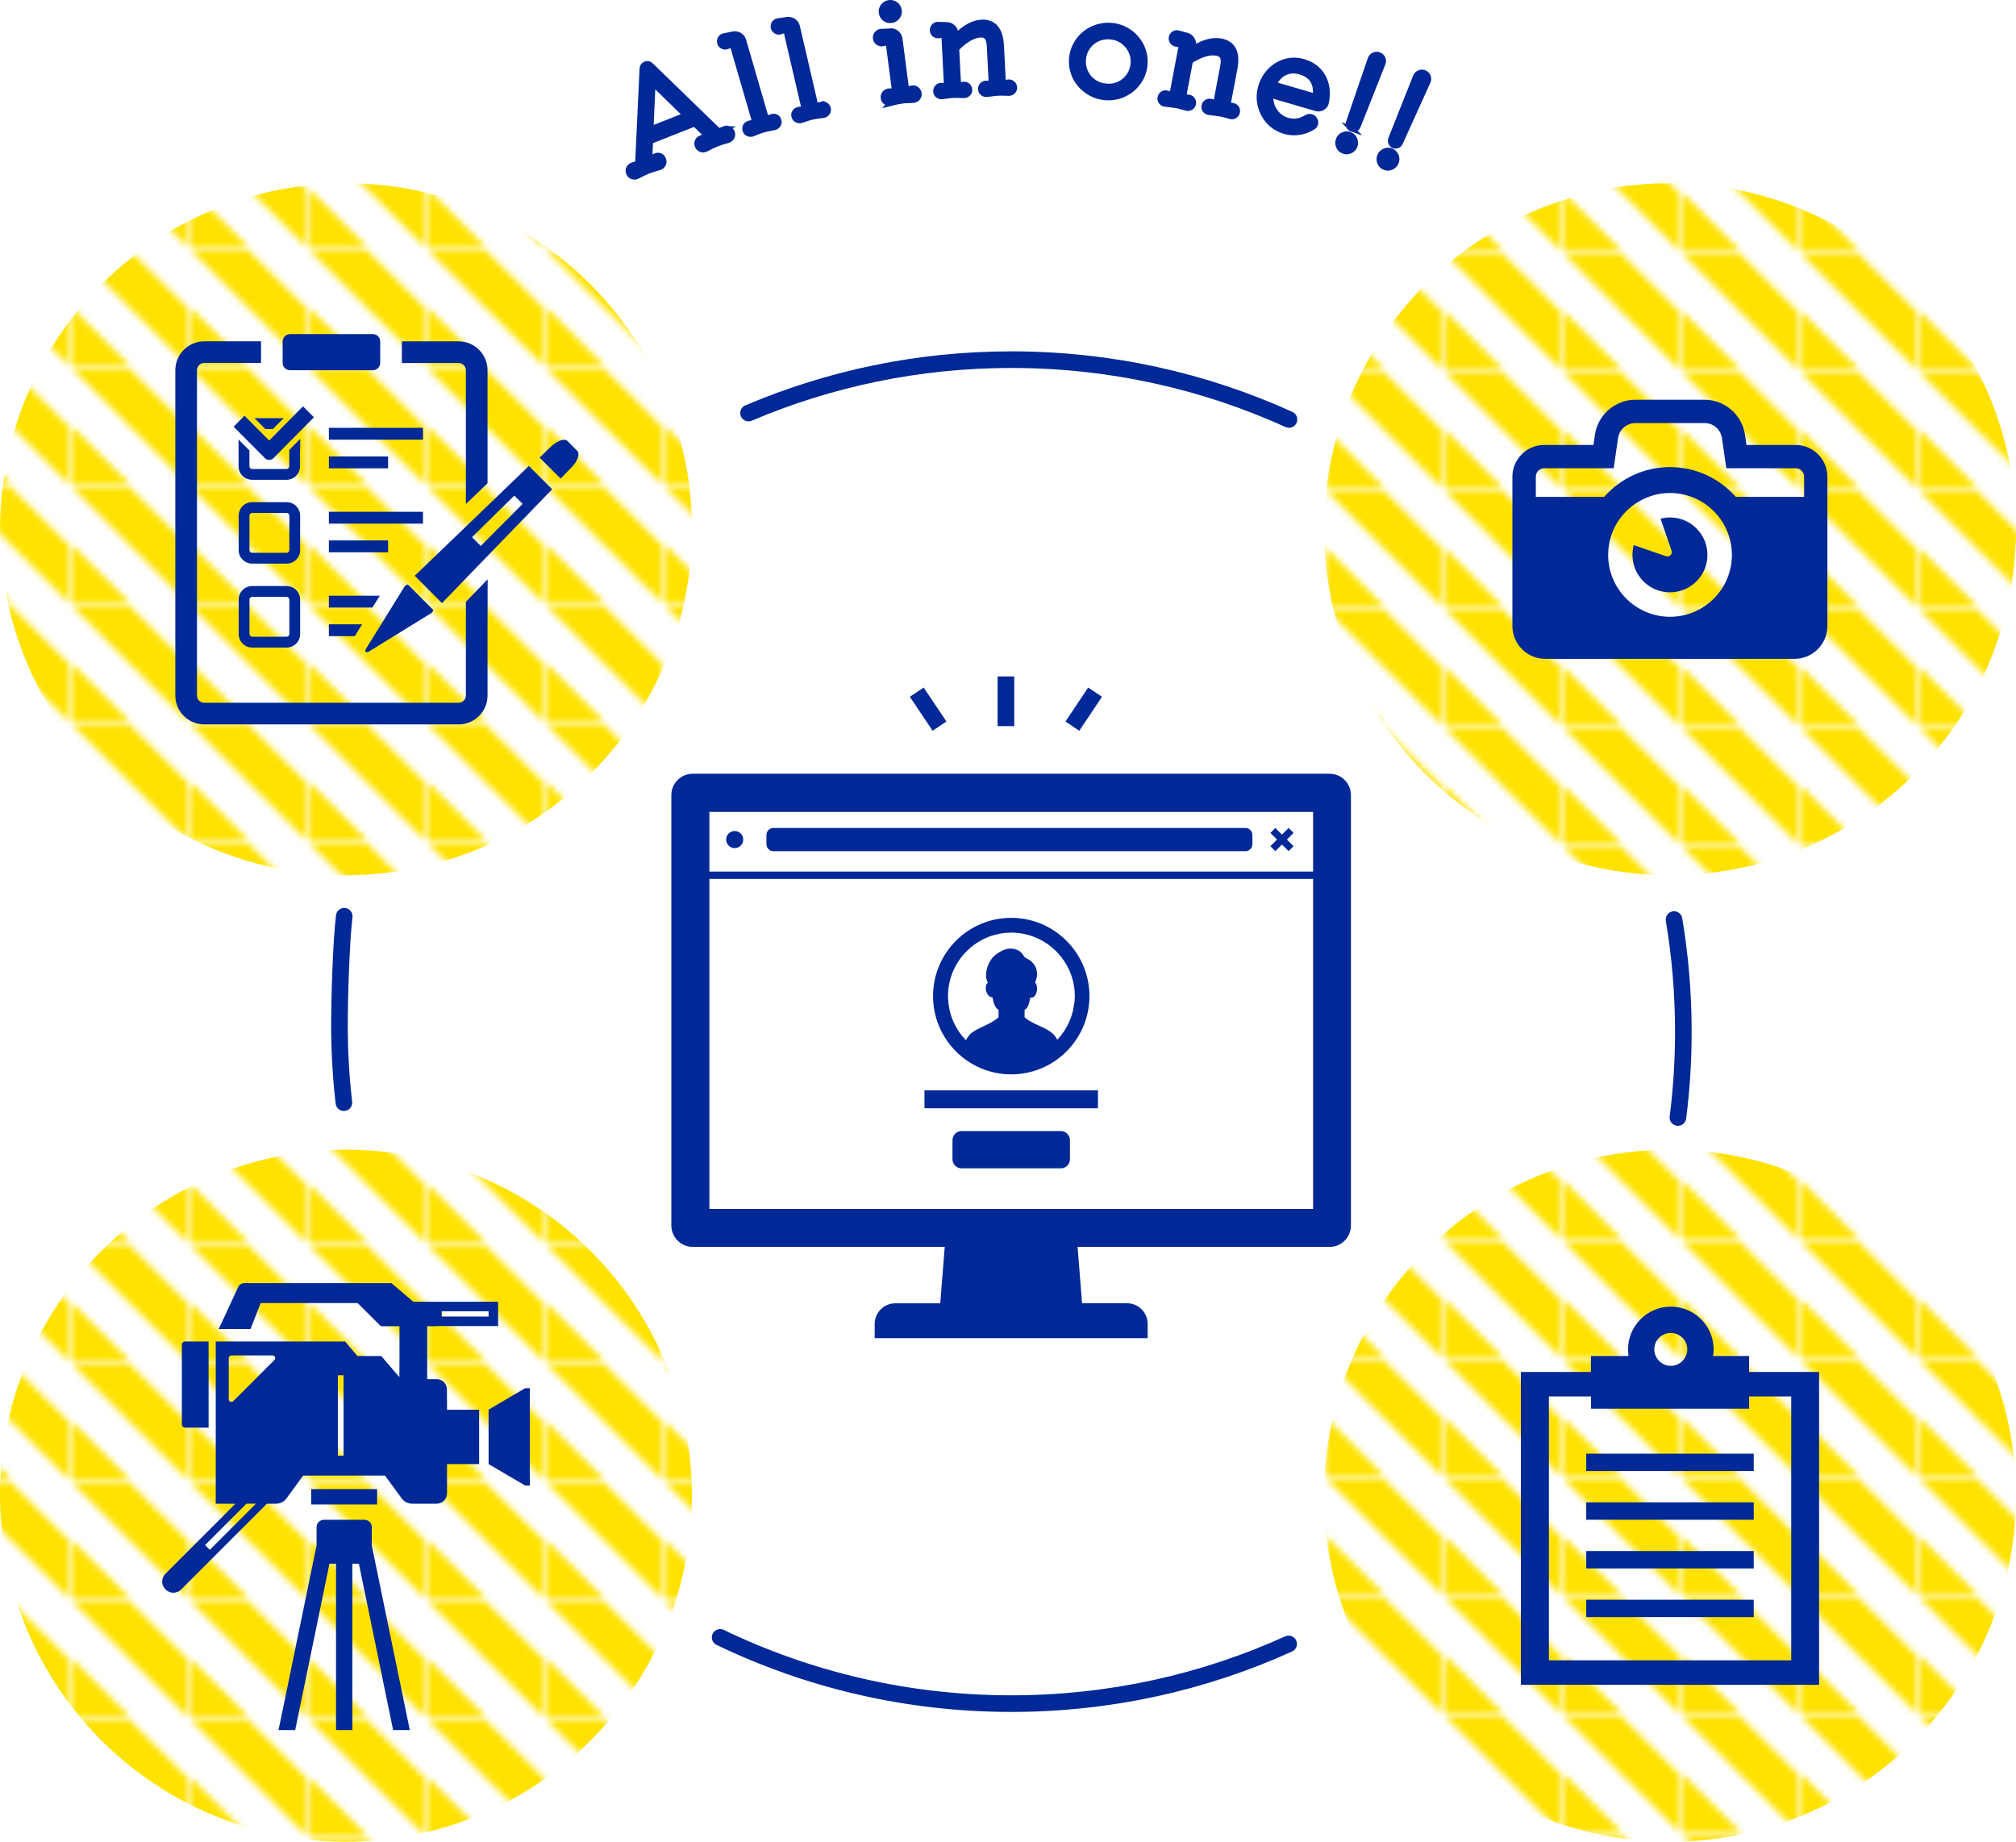 <?xml version="1.0" encoding="UTF-8"?>
<svg id="_レイヤー_2" data-name="レイヤー 2" xmlns="http://www.w3.org/2000/svg" width="364.05" height="332.55" xmlns:xlink="http://www.w3.org/1999/xlink" viewBox="0 0 364.05 332.55">
  <defs>
    <style>
      .cls-1, .cls-2, .cls-3 {
        fill: none;
      }

      .cls-4 {
        fill: url(#_新規パターンスウォッチ_16);
      }

      .cls-2, .cls-5 {
        stroke-miterlimit: 10;
      }

      .cls-2, .cls-5, .cls-3 {
        stroke: #002896;
      }

      .cls-2, .cls-3 {
        stroke-width: 3px;
      }

      .cls-6, .cls-5 {
        fill: #002896;
      }

      .cls-7 {
        fill: #ffe200;
        fill-rule: evenodd;
      }

      .cls-8 {
        fill: url(#_新規パターンスウォッチ_16-3);
      }

      .cls-9 {
        fill: url(#_新規パターンスウォッチ_16-4);
      }

      .cls-10 {
        fill: url(#_新規パターンスウォッチ_16-2);
      }

      .cls-3 {
        stroke-linecap: round;
        stroke-linejoin: round;
      }
    </style>
    <pattern id="_新規パターンスウォッチ_16" data-name="新規パターンスウォッチ 16" x="0" y="0" width="17.51" height="17.5" patternTransform="translate(6237.4 753.01) scale(1.19)" patternUnits="userSpaceOnUse" viewBox="0 0 17.51 17.5">
      <g>
        <rect class="cls-1" width="17.51" height="17.5"/>
        <rect class="cls-1" width="17.51" height="17.5"/>
        <g>
          <polygon class="cls-7" points="0 17.5 8.77 17.5 0 8.71 0 17.5"/>
          <polygon class="cls-7" points="17.51 8.71 8.77 0 0 0 17.51 17.5 17.51 8.71"/>
        </g>
      </g>
    </pattern>
    <pattern id="_新規パターンスウォッチ_16-2" data-name="新規パターンスウォッチ 16" patternTransform="translate(6237.4 802.91) scale(1.19)" xlink:href="#_新規パターンスウォッチ_16"/>
    <pattern id="_新規パターンスウォッチ_16-3" data-name="新規パターンスウォッチ 16" patternTransform="translate(6289.34 773.78) scale(1.19)" xlink:href="#_新規パターンスウォッチ_16"/>
    <pattern id="_新規パターンスウォッチ_16-4" data-name="新規パターンスウォッチ 16" patternTransform="translate(6289.34 782.14) scale(1.19)" xlink:href="#_新規パターンスウォッチ_16"/>
  </defs>
  <g id="_デザイン" data-name="デザイン">
    <g>
      <circle class="cls-4" cx="301.57" cy="95.56" r="62.48"/>
      <circle class="cls-10" cx="301.57" cy="270.07" r="62.48"/>
      <circle class="cls-8" cx="62.48" cy="95.56" r="62.48"/>
      <circle class="cls-9" cx="62.48" cy="270.07" r="62.48"/>
      <g>
        <path class="cls-5" d="M130.78,23.27c.28-.11,.56-.11,.82,0,.27,.11,.46,.31,.58,.61,.12,.3,.11,.59-.03,.86-.14,.28-.36,.47-.66,.57-.88,.25-1.58,.47-2.08,.67-.55,.22-1.21,.53-1.98,.94-.29,.13-.58,.14-.86,.03-.29-.11-.49-.32-.6-.61-.12-.3-.12-.58,0-.84,.11-.26,.31-.45,.59-.56,.13-.05,.28-.1,.44-.15,.16-.05,.32-.08,.48-.11,.18-.07,.2-.17,.07-.29l-1.97-1.93c-.09-.09-.18-.11-.28-.07l-7.72,3.05c-.09,.04-.14,.12-.16,.24l-.12,2.76s0,.07,.01,.1c.04,.09,.11,.11,.23,.06,.15-.09,.3-.18,.44-.25,.14-.07,.28-.14,.42-.19,.28-.11,.55-.11,.81,0,.26,.11,.45,.32,.57,.62,.12,.3,.11,.58-.02,.86-.13,.28-.35,.46-.65,.57-.9,.25-1.59,.47-2.08,.67-.57,.22-1.23,.54-1.98,.94-.29,.13-.58,.14-.88,.04-.29-.11-.5-.31-.61-.61-.12-.3-.12-.58,0-.84,.12-.26,.32-.45,.6-.56,.15-.06,.29-.11,.43-.15,.14-.04,.28-.08,.42-.11l.04-.02c.07-.03,.12-.1,.15-.21l.79-16.95c.01-.4,.21-.67,.58-.82,.36-.14,.68-.07,.96,.21l12.2,11.83c.09,.07,.18,.08,.25,.05,.15-.06,.29-.13,.42-.21,.13-.08,.27-.14,.4-.2Zm-12.64-8.04c-.05-.08-.11-.11-.19-.08-.04,.02-.07,.08-.08,.19l-.35,7.67s0,.07,.01,.1c.04,.1,.12,.13,.24,.09l5.8-2.29c.18-.07,.2-.17,.06-.31l-5.5-5.36Z"/>
        <path class="cls-5" d="M139.39,21.08c.26-.08,.51-.05,.75,.07,.24,.12,.39,.32,.47,.6,.08,.28,.04,.54-.11,.78s-.37,.4-.65,.46c-.49,.09-.88,.17-1.17,.23-.29,.06-.57,.13-.85,.21-.32,.09-.62,.19-.89,.3-.27,.1-.62,.24-1.05,.42-.27,.1-.54,.08-.8-.04-.26-.12-.43-.32-.51-.6-.08-.28-.05-.53,.08-.76,.13-.23,.33-.38,.59-.46,.12-.04,.26-.07,.41-.09,.15-.03,.3-.05,.46-.08h.05c.11-.04,.14-.12,.11-.24l-3.97-13.67c-.04-.12-.11-.17-.21-.14-.15,.04-.3,.1-.44,.17-.14,.07-.29,.12-.46,.17-.25,.07-.49,.05-.72-.08-.24-.12-.39-.31-.47-.58-.08-.29-.05-.56,.09-.8,.15-.24,.37-.39,.67-.44,.24-.05,.48-.1,.74-.15,.26-.05,.52-.1,.77-.16,.42-.11,.82-.05,1.21,.16s.64,.52,.75,.92l4.07,14.01c.04,.12,.11,.17,.24,.13,.14-.04,.28-.09,.43-.16,.15-.07,.29-.12,.43-.16Z"/>
        <path class="cls-5" d="M148.35,18.86c.26-.06,.51-.02,.74,.11,.23,.14,.38,.34,.44,.62,.07,.28,.01,.54-.15,.77s-.39,.38-.68,.43c-.49,.07-.89,.12-1.18,.16-.29,.04-.58,.1-.86,.16-.33,.08-.63,.16-.9,.25-.28,.09-.63,.21-1.07,.36-.28,.08-.54,.05-.8-.09s-.41-.35-.48-.63c-.07-.28-.02-.53,.12-.75,.15-.22,.35-.36,.62-.43,.12-.03,.26-.05,.41-.07,.15-.02,.31-.04,.47-.06h.05c.11-.04,.15-.11,.12-.24l-3.22-13.86c-.03-.12-.1-.17-.21-.15-.16,.04-.31,.08-.45,.14-.14,.06-.3,.11-.47,.15-.25,.06-.49,.02-.72-.12-.23-.14-.37-.34-.44-.6-.07-.3-.02-.56,.14-.8,.16-.23,.39-.37,.69-.41,.24-.04,.49-.08,.75-.11,.26-.04,.52-.08,.77-.12,.42-.08,.82,0,1.2,.23s.61,.55,.7,.96l3.3,14.21c.03,.12,.11,.17,.23,.14,.14-.03,.29-.08,.44-.14,.15-.06,.3-.11,.44-.14Z"/>
        <path class="cls-5" d="M160.85,18.61c-.32,.06-.6,0-.86-.18-.26-.18-.41-.42-.45-.74s.04-.6,.24-.84c.2-.24,.46-.37,.79-.38,.24,.02,.51,0,.79-.03h.05c.11-.02,.16-.09,.14-.22l-1.1-8.38c-.02-.13-.08-.18-.19-.17-.29,.04-.56,.1-.82,.18-.32,.06-.6,0-.86-.18-.26-.18-.41-.42-.45-.74s.04-.6,.25-.84c.21-.25,.47-.37,.77-.38,.43-.02,.74-.04,.93-.04s.31,0,.37-.01c.06,0,.14-.02,.24-.03,.43-.06,.82,.05,1.17,.32s.55,.62,.61,1.05l1.17,8.95c.02,.13,.08,.18,.19,.17,.3-.04,.58-.1,.82-.18,.31-.07,.59-.02,.84,.17,.25,.19,.4,.44,.44,.75,.04,.32-.04,.59-.23,.83-.2,.23-.45,.37-.77,.39-.32,0-.66,.02-1.02,.04-.36,.01-.71,.04-1.04,.09s-.68,.1-1.03,.18c-.35,.08-.69,.15-1,.23Zm.12-14.95c-.43,.06-.82-.05-1.17-.32-.35-.27-.55-.62-.61-1.05-.06-.44,.05-.84,.32-1.18,.27-.34,.62-.54,1.05-.6,.43-.06,.82,.05,1.17,.31,.35,.26,.55,.61,.61,1.06,.06,.43-.05,.82-.32,1.17-.27,.35-.62,.55-1.05,.61Z"/>
        <path class="cls-5" d="M182.06,14.87c.29-.05,.54,.02,.76,.2,.22,.18,.33,.42,.35,.73,.01,.29-.08,.53-.28,.72-.2,.19-.44,.29-.73,.29-.5-.02-.89-.03-1.17-.04-.28,0-.55,0-.8,.02-.29,.01-.57,.04-.84,.08-.27,.04-.64,.08-1.12,.14-.29,.03-.54-.04-.76-.21-.22-.17-.33-.4-.35-.69-.02-.3,.08-.56,.27-.76,.2-.2,.44-.29,.73-.28h.7s.05,0,.05,0c.11,0,.16-.07,.16-.2l-.33-6.5c-.04-.78-.19-1.34-.45-1.66-.26-.32-.66-.47-1.2-.44-1.29,.07-2.7,.87-4.23,2.4-.08,.08-.11,.18-.1,.29l.32,6.21c0,.14,.08,.2,.23,.18l.69-.08c.29-.05,.54,.02,.76,.2,.22,.18,.33,.42,.35,.73,.01,.29-.08,.53-.28,.72-.2,.19-.44,.29-.73,.29-.5-.02-.89-.03-1.17-.04-.28,0-.55,0-.8,.02-.29,.01-.57,.04-.84,.08s-.64,.08-1.12,.14c-.29,.03-.54-.04-.76-.21-.22-.17-.33-.4-.35-.69-.02-.3,.08-.56,.27-.76,.2-.2,.44-.3,.73-.28h.72c.14,0,.21-.06,.21-.19l-.45-8.8c0-.13-.07-.19-.18-.18-.16,0-.31,.03-.45,.06s-.29,.05-.45,.06c-.26,.01-.48-.07-.69-.25-.2-.18-.31-.41-.32-.68-.01-.29,.08-.54,.27-.75,.2-.21,.44-.31,.73-.29,.22,0,.47,.01,.72,.02,.26,.01,.51,.02,.77,.02,.45,0,.83,.14,1.15,.45,.32,.3,.49,.66,.51,1.08v.24c.02,.1,.05,.15,.11,.18,.06,.02,.12,0,.18-.07,1.48-1.47,2.94-2.24,4.37-2.32,2.24-.12,3.43,1.3,3.58,4.24l.33,6.47c0,.14,.08,.2,.23,.18l.69-.08Z"/>
        <path class="cls-5" d="M199.57,17.59c-.91-.08-1.75-.32-2.51-.73-.77-.41-1.43-.93-1.98-1.57-.55-.64-.97-1.37-1.24-2.19-.27-.82-.37-1.67-.29-2.57s.32-1.72,.74-2.48c.41-.76,.95-1.41,1.6-1.94,.66-.54,1.4-.94,2.23-1.2,.83-.26,1.69-.36,2.6-.28s1.74,.32,2.5,.73c.76,.4,1.42,.93,1.97,1.58,.55,.65,.97,1.38,1.24,2.19,.27,.81,.37,1.66,.29,2.56-.08,.89-.32,1.71-.73,2.47-.41,.75-.95,1.4-1.6,1.94-.66,.54-1.4,.95-2.22,1.21-.82,.27-1.68,.36-2.59,.28Zm.17-1.98c.84,.07,1.63-.06,2.35-.4,.72-.34,1.31-.83,1.77-1.48,.46-.65,.72-1.39,.8-2.22,.07-.83-.06-1.6-.41-2.31-.35-.71-.84-1.3-1.48-1.77-.64-.47-1.39-.74-2.23-.81-.86-.08-1.65,.06-2.37,.39-.72,.34-1.31,.83-1.77,1.47-.46,.64-.72,1.39-.8,2.23-.07,.83,.06,1.6,.4,2.32,.34,.72,.84,1.31,1.49,1.77,.66,.46,1.41,.73,2.25,.8Z"/>
        <path class="cls-5" d="M222.55,19.09c.29,.02,.52,.15,.69,.37,.17,.23,.22,.49,.17,.79-.05,.28-.2,.5-.44,.64-.24,.14-.5,.18-.78,.11-.48-.14-.85-.24-1.13-.31-.27-.07-.53-.13-.79-.17-.28-.05-.56-.09-.83-.12-.27-.03-.65-.07-1.12-.13-.29-.04-.51-.17-.68-.39-.17-.22-.23-.47-.17-.75,.06-.3,.2-.52,.45-.67,.24-.15,.5-.18,.78-.1l.68,.18h.05c.11,.03,.18-.02,.2-.15l1.21-6.39c.15-.77,.13-1.34-.04-1.72-.17-.37-.53-.61-1.06-.71-1.27-.24-2.83,.2-4.67,1.34-.09,.06-.15,.15-.17,.26l-1.16,6.11c-.03,.14,.03,.22,.18,.23l.69,.08c.29,.02,.52,.15,.69,.37,.17,.23,.22,.49,.17,.79-.05,.28-.2,.5-.44,.64-.24,.14-.5,.18-.78,.11-.48-.14-.85-.24-1.13-.31-.27-.07-.53-.13-.79-.17-.28-.05-.56-.09-.83-.12-.27-.03-.65-.07-1.12-.13-.29-.04-.51-.17-.68-.39-.17-.22-.23-.47-.17-.75,.06-.3,.2-.52,.45-.67,.24-.15,.5-.18,.78-.1l.7,.18c.14,.03,.22-.02,.25-.15l1.64-8.65c.02-.13-.02-.2-.13-.22-.16-.03-.31-.05-.45-.05-.15,0-.3-.02-.45-.05-.25-.05-.45-.18-.61-.41-.15-.22-.2-.47-.15-.74,.05-.28,.2-.5,.44-.66,.24-.16,.5-.19,.78-.11,.22,.06,.45,.12,.7,.19,.25,.07,.49,.14,.74,.2,.44,.1,.78,.33,1.01,.71,.24,.37,.32,.76,.24,1.17l-.04,.24c-.02,.09,0,.16,.05,.19,.05,.03,.11,.03,.19-.03,1.78-1.08,3.38-1.48,4.8-1.22,2.2,.42,3.03,2.07,2.48,4.96l-1.21,6.37c-.03,.14,.03,.22,.18,.23l.69,.08Z"/>
        <path class="cls-5" d="M237.58,19.54l-7.9-2.31c-.15-.04-.24,.01-.25,.18-.03,1.01,.24,1.92,.81,2.72,.56,.81,1.32,1.35,2.28,1.63,1.14,.33,2.25,.17,3.35-.5,.31-.19,.62-.24,.94-.15,.2,.06,.37,.17,.5,.35,.23,.29,.3,.6,.2,.93-.06,.22-.19,.39-.38,.52-.76,.49-1.59,.81-2.5,.95-.91,.14-1.8,.08-2.67-.18-.84-.25-1.59-.64-2.22-1.17-.64-.54-1.15-1.17-1.54-1.91-.39-.74-.64-1.53-.73-2.38-.1-.84-.02-1.69,.23-2.53,.34-1.17,.91-2.15,1.7-2.94,.79-.79,1.71-1.34,2.76-1.63,1.05-.29,2.12-.28,3.21,.04,1.6,.47,2.76,1.35,3.5,2.65,.74,1.3,.95,2.84,.62,4.63-.07,.43-.3,.75-.67,.98-.37,.22-.78,.27-1.23,.14Zm-2.76-6.58c-.98-.29-1.89-.25-2.71,.11-.82,.36-1.49,1.01-1.99,1.94v.05c-.05,.12,0,.2,.12,.24l7.07,2.06c.15,.04,.24-.02,.26-.2,.19-2.21-.72-3.61-2.75-4.2Z"/>
        <path class="cls-5" d="M242.63,27.26c-.41-.15-.7-.42-.87-.82-.18-.4-.19-.8-.04-1.2,.14-.39,.41-.68,.81-.87,.39-.19,.79-.21,1.2-.06,.39,.14,.68,.42,.86,.82,.18,.4,.2,.8,.06,1.19-.15,.41-.42,.7-.81,.89-.39,.19-.79,.21-1.2,.06Zm1.47-3.99c-.23-.08-.39-.23-.5-.45-.11-.22-.12-.45-.05-.7l3.93-11.49c.11-.3,.32-.52,.62-.67,.3-.15,.61-.16,.92-.04s.54,.33,.67,.63c.13,.31,.14,.61,.01,.9l-4.47,11.29c-.08,.23-.24,.39-.46,.49-.23,.1-.45,.11-.68,.03Z"/>
        <path class="cls-5" d="M250.02,30.19c-.4-.17-.68-.46-.83-.86-.16-.41-.15-.81,.02-1.21,.16-.38,.44-.66,.85-.83,.4-.17,.8-.17,1.2,0,.38,.16,.66,.45,.82,.86,.17,.41,.17,.81,0,1.19-.17,.4-.45,.68-.86,.85-.4,.17-.8,.17-1.2,0Zm1.66-3.91c-.22-.09-.38-.25-.48-.48-.1-.22-.1-.46-.02-.7l4.48-11.29c.12-.29,.34-.51,.65-.64,.31-.13,.62-.13,.92,0,.31,.13,.52,.35,.64,.66,.12,.31,.11,.61-.03,.9l-5.01,11.07c-.09,.22-.26,.38-.49,.47-.23,.09-.46,.09-.68,0Z"/>
      </g>
      <g>
        <path class="cls-6" d="M315.85,247.73v-2.88h-6.5c.06-.39,.1-.78,.1-1.19,0-4.26-3.47-7.73-7.73-7.73s-7.73,3.47-7.73,7.73c0,.39,.04,.76,.09,1.13,0,.02,0,.04,0,.06h-6.79v2.88h-12.65v56.48s0,0,0,0h0s53.85,.01,53.85,.01v-56.49h-12.65Zm7.6,52.06h-43.75v-47.64h7.6v2.21h28.56v-2.21h7.6v47.64Zm-21.73-59.11c1.64,0,2.97,1.33,2.97,2.97,0,.19-.02,.37-.06,.55,0,.02,0,.04-.01,.07-.03,.16-.08,.3-.14,.45-.43,1.11-1.5,1.9-2.77,1.9s-2.34-.79-2.77-1.9c-.06-.15-.11-.29-.14-.45,0-.02,0-.04-.01-.07-.03-.18-.06-.36-.06-.55,0-1.64,1.33-2.97,2.97-2.97Z"/>
        <polygon class="cls-6" points="316.69 262.51 316.69 262.49 316.69 262.49 316.69 262.48 286.44 262.48 286.44 265.62 316.69 265.62 316.69 262.51"/>
        <polygon class="cls-6" points="316.69 271.27 286.44 271.27 286.44 274.41 316.69 274.41 316.69 271.3 316.69 271.28 316.69 271.28 316.69 271.27"/>
        <polygon class="cls-6" points="316.69 280.06 286.44 280.06 286.44 283.2 316.69 283.2 316.69 280.09 316.69 280.07 316.69 280.07 316.69 280.06"/>
        <polygon class="cls-6" points="316.69 288.86 316.69 288.85 286.64 288.85 286.45 288.85 286.45 288.85 286.44 288.85 286.44 291.99 316.69 291.99 316.69 288.88 316.69 288.86"/>
      </g>
      <g>
        <path class="cls-6" d="M324.26,80.34h-8.88l-.27-1.84c-.52-3.6-3.66-6.32-7.3-6.32h-12.5c-3.64,0-6.77,2.72-7.3,6.32l-.27,1.84h-8.88c-3.17,0-5.75,2.57-5.75,5.74v26.95c0,3.27,2.66,5.93,5.93,5.93h45.02c3.27,0,5.93-2.66,5.93-5.93v-26.95c0-3.17-2.58-5.74-5.75-5.74Zm1.53,9.38h-12.34c-2.9-3.3-7.15-5.38-11.88-5.38s-8.99,2.08-11.89,5.38h-12.34v-3.64c0-.85,.69-1.53,1.53-1.53h12.53l.79-5.45c.22-1.55,1.56-2.71,3.13-2.71h12.5c1.57,0,2.91,1.16,3.13,2.71l.79,5.45h12.52c.85,0,1.53,.68,1.53,1.53v3.64h0Zm-28.12,0c1.21-.45,2.53-.7,3.9-.7s2.69,.25,3.9,.7c4.25,1.59,7.28,5.68,7.28,10.47,0,6.17-5.01,11.18-11.17,11.18s-11.18-5.01-11.18-11.18c0-4.79,3.03-8.88,7.28-10.47Z"/>
        <path class="cls-6" d="M301.57,106.95c3.73,0,6.76-3.03,6.76-6.76s-3.03-6.76-6.76-6.76c-.54,0-1.07,.07-1.58,.19-.04,0-.08,.01-.11,.02h0s-.01,0-.02,0l1.99,5.8c.02,.06,.03,.13,.04,.19,0,.02,0,.03,0,.05,0,.21-.08,.4-.22,.55-.01,.01-.03,.02-.04,.03-.08,.08-.19,.14-.3,.17-.02,0-.04,.01-.07,.02-.13,.03-.27,.02-.41-.02l-5.47-1.88-.34-.12h0s-.02,0-.02,0c-.15,.56-.23,1.15-.23,1.76,0,3.73,3.03,6.76,6.76,6.76Z"/>
      </g>
      <g>
        <path class="cls-6" d="M84.13,66.85v24.16l3.91-3.75v-20.4c0-2.87-2.34-5.22-5.21-5.22h-10.26v3.91h10.26c.71,0,1.3,.59,1.3,1.31Z"/>
        <path class="cls-6" d="M88.04,104.65v-.03l-3.91,4.05v16.92c0,.71-.59,1.3-1.3,1.3H36.88c-.72,0-1.31-.59-1.31-1.3v-58.74c0-.72,.59-1.31,1.31-1.31h10.26v-3.91h-10.26c-2.87,0-5.22,2.35-5.22,5.22v58.74c0,2.87,2.35,5.21,5.22,5.21h45.95c2.87,0,5.21-2.34,5.21-5.21v-12.22l.02-8.73-.02,.02Z"/>
        <path class="cls-6" d="M52.36,66.85h14.98c.71,0,1.31-.59,1.32-1.31v-3.91c0-.71-.61-1.3-1.32-1.3h-14.98c-.72,0-1.31,.59-1.32,1.3v3.91c0,.72,.6,1.31,1.32,1.31Z"/>
        <path class="cls-6" d="M54.2,81.3l.02-2.03-.02,.02v-.03l-.98,.99-.98,.99v2.95c0,.26-.22,.49-.49,.49h-6.22c-.27,0-.49-.23-.49-.49v-2.85l-.98-.99-.57-.57-.39-.41v.02l-.02-.02v4.82c0,1.35,1.1,2.44,2.44,2.44h6.22c1.35,0,2.44-1.1,2.44-2.44v-2.88Z"/>
        <polygon class="cls-6" points="46.94 76.49 47.91 77.47 49.27 77.47 50.24 76.49 50.81 75.92 51.22 75.53 51.2 75.53 51.22 75.51 48.14 75.51 45.98 75.5 46 75.51 45.97 75.51 46.94 76.49"/>
        <path class="cls-6" d="M54.2,93.11c0-1.35-1.1-2.44-2.44-2.44h-6.22c-1.35,0-2.44,1.09-2.44,2.44v6.22c0,1.35,1.1,2.44,2.44,2.44h6.22c1.35,0,2.44-1.09,2.44-2.44v-6.22Zm-9.15,0c0-.27,.22-.49,.49-.49h6.22c.27,0,.49,.21,.49,.49v6.22c0,.26-.22,.49-.49,.49h-6.22c-.27,0-.49-.22-.49-.49v-6.22Z"/>
        <path class="cls-6" d="M51.76,105.82h-6.22c-1.35,0-2.44,1.09-2.44,2.44v6.22c0,1.35,1.1,2.44,2.44,2.44h6.22c1.35,0,2.44-1.09,2.44-2.44v-6.22c0-1.35-1.1-2.44-2.44-2.44Zm-6.71,2.44c0-.27,.22-.49,.49-.49h6.22c.27,0,.49,.22,.49,.49v6.22c0,.26-.22,.49-.49,.49h-6.22c-.27,0-.49-.22-.49-.49v-6.22Z"/>
        <rect class="cls-6" x="59.39" y="77.25" width="16.99" height="2.14"/>
        <polygon class="cls-6" points="59.45 82.42 59.41 82.42 59.41 82.42 59.39 82.42 59.39 84.56 70.08 84.56 70.08 82.42 59.45 82.42"/>
        <rect class="cls-6" x="59.39" y="92.41" width="16.99" height="2.14"/>
        <rect class="cls-6" x="59.39" y="97.58" width="10.69" height="2.14"/>
        <polygon class="cls-6" points="68.12 108.31 68.58 107.58 68.57 107.58 68.58 107.56 59.44 107.56 59.41 107.56 59.41 107.56 59.39 107.56 59.39 109.7 67.26 109.7 68.12 108.31"/>
        <polygon class="cls-6" points="59.39 112.73 59.39 114.87 64.06 114.87 64.92 113.49 65.38 112.75 65.37 112.75 65.38 112.73 59.39 112.73"/>
        <path class="cls-6" d="M54.72,73.37l-2.23,2.25-.86,.87-.97,.98-2.05,2.07-2.07-2.07-.97-.98-.84-.84-.58-.58-1.94,1.95h0s-.02,.02-.02,.02l.91,.92h0s.22,.23,.22,.23l.75,.75,.98,.99,2.79,2.8c.21,.22,.49,.31,.77,.31s.55-.1,.76-.31l2.87-2.89,.98-.99,.98-.99,2.49-2.51-1.97-1.97Z"/>
        <path class="cls-6" d="M66.26,117.76c.1,0,.22-.04,.33-.1l11.25-6.93s.06-.04,.08-.06l.07-.06s.07-.07,.12-.15c.12-.16,.15-.3,.09-.36l-1.82-1.82-.71-.72-1.98-1.98s-.04-.03-.07-.03c-.04,0-.08,0-.16,.03-.04,.02-.08,.04-.16,.09-.04,.03-.08,.07-.14,.13-.05,.05-.09,.09-.12,.13l-1.02,1.64-1.32,2.14-1.88,3.03-1.33,2.14-1.41,2.28c-.11,.2-.14,.38-.07,.5,.05,.07,.13,.11,.23,.11Z"/>
        <path class="cls-6" d="M88.04,91.32l-3.91,3.76-9.08,8.73-.14,.13h0l-.02,.02,4.92,4.94,4.31-4.46,3.91-4.04,11.68-12.06-4.2-4.21-7.48,7.2Zm6.33-.33l-6.33,6.36-1.22,1.23-1.58-1.58,2.81-2.77,4.82-4.75,1.52,1.51Z"/>
        <path class="cls-6" d="M104.24,81.41l-1.77-1.79c-.07-.06-.16-.12-.27-.15-.1-.04-.21-.06-.33-.06h-.08c-.15,0-.29,.04-.47,.08-.08,.03-.16,.05-.24,.09l-.09,.04c-.27,.12-.56,.27-.88,.51-.1,.07-.2,.15-.34,.26-.08,.08-.17,.15-.24,.22l-2.03,1.95-.04,.04h0l-.02,.02,3.8,3.8,2-2.06c1.08-1.11,1.53-2.43,1-2.95Z"/>
      </g>
      <g>
        <polygon class="cls-6" points="94.83 250.66 88.23 254.53 88.23 264.36 94.83 268.23 95.68 268.23 95.68 250.66 94.83 250.66"/>
        <path class="cls-6" d="M80.71,252.81v-1.93c0-1.02-.83-1.85-1.85-1.85h-1.72v-9.56h1.71v-.03h11.1v-4.39h-15.31l-.14-.12-2.02-1.72-1.79-1.52h-26.59c-.47,0-.9,.28-1.1,.71l-2.45,5.31-1.05,2.24h.01v.03s5.73,0,5.73,0l1.83-4.7h17.51l4.13,4.12,.07,.07h3.36v5.27l-.02,3.92-1.7-1.98-1.57-1.83h-4.3l-2.24-2.63h-23.35v29.26s0,0,0,0v.03h2.09l1.45,.02-8.62,8.62h0s-4.02,4.03-4.02,4.03c-.77,.77-.77,2.02,0,2.78l.06,.06c.77,.76,2.01,.76,2.77,0l6.18-6.18,9.33-9.33h1.66c.74,0,1.43-.35,1.87-.95l3.01-4.12h14.79l3.01,4.12c.44,.59,1.13,.95,1.87,.95h4.46c1.02,0,1.85-.83,1.85-1.85v-5.3h5.8v-9.82h-5.8v-1.72Zm7.52-16.05v.96h-8.47v-.96h8.47Zm-42.02,34.76l-8.3,8.3-.02,.02-.86-.86,7.48-7.48h1.01l.69,.02Zm3.34-25.95l-7.41,7.41c-.3,.3-.83,.09-.83-.34v-7.41c0-.27,.22-.49,.49-.49h7.41c.43,0,.65,.53,.34,.83Zm12.49,17.26h-1.03v-14.51h1.03v14.51Z"/>
        <path class="cls-6" d="M33.42,257.78h4.25v-15.56h-4.25c-.32,0-.58,.26-.58,.58v14.39c0,.32,.26,.58,.58,.58Z"/>
        <polygon class="cls-6" points="56.2 268.88 56.2 271.62 56.2 271.63 56.2 271.63 56.2 271.65 68.1 271.65 68.1 268.92 68.1 268.91 68.1 268.91 68.1 268.88 56.2 268.88"/>
        <path class="cls-6" d="M67.14,275.74c0-.73-.59-1.32-1.32-1.32h-7.33c-.73,0-1.32,.59-1.32,1.32v3.29l-5.69,27.63-1.18,5.69h0v.03s3.01,0,3.01,0l6.18-30.03h1.19v30.03h2.95v-30.03h1.18l6.18,30.03h3.01l-6.87-33.34v-3.29h0Z"/>
      </g>
      <g>
        <path class="cls-6" d="M170.6,225.15l-.81,10.18h-8.12c-2.05,0-3.72,1.67-3.72,3.72v2.53h0v.04h0s49.29,0,49.29,0h0v-2.58c0-2.05-1.67-3.72-3.72-3.72h-8.12l-.75-9.45-.06-.73h45.53c2.12,0,3.83-1.74,3.83-3.85v-77.73c0-2.11-1.72-3.85-3.83-3.85H125.08c-2.12,0-3.85,1.74-3.85,3.85v77.73c0,2.11,1.74,3.85,3.85,3.85h45.52Zm66.52-67.8v.03h-109.02v-10.78h109.02v10.76Zm-109.02,1.35h109.02v59.58h-109.02v-59.58Z"/>
        <path class="cls-6" d="M132.67,153.14c.85,0,1.54-.69,1.54-1.55s-.69-1.54-1.54-1.54-1.54,.69-1.54,1.54c0,.85,.69,1.55,1.54,1.55Z"/>
        <path class="cls-6" d="M139.67,153.69h85.22c.7,0,1.27-.57,1.27-1.27v-1.65c0-.7-.57-1.27-1.27-1.27h-85.22c-.7,0-1.27,.57-1.27,1.27v1.65c0,.7,.57,1.27,1.27,1.27Z"/>
        <polygon class="cls-6" points="198.27 196.92 198.27 196.92 198.27 196.88 166.94 196.88 166.94 200.07 166.94 200.08 166.94 200.08 166.94 200.11 198.27 200.11 198.27 196.93 198.27 196.92"/>
        <path class="cls-6" d="M191.57,204.23h-17.93c-.91,0-1.64,.74-1.64,1.64v3.45c0,.91,.74,1.64,1.64,1.64h17.93c.91,0,1.64-.74,1.64-1.64v-3.45c0-.91-.74-1.64-1.64-1.64Z"/>
        <path class="cls-6" d="M182.6,193.99c7.8,0,14.13-6.34,14.13-14.13s-6.33-14.13-14.13-14.13-14.11,6.34-14.11,14.13,6.33,14.13,14.11,14.13Zm11.37-12.71c-.06,.5-.16,.99-.28,1.47-.07,.25-.14,.5-.22,.75-.13,.37-.27,.73-.43,1.08-.18,.39-.37,.77-.59,1.13-.1,.16-.19,.32-.29,.48-.37,.54-.77,1.06-1.24,1.54-.19-.35-.41-.69-.67-.97-1.44-1.4-3.74-1.72-5.23-3.08v-1.36c.74-.28,.89-1.62,1.06-2.23,1.13,.34,1.57-2.08,.83-2.66,.68-1.51,.42-3.02-.93-4.04-.28-.21-.68-.34-.93-.57-.26-.25-.4-.62-.68-.87-.57-.49-1.25-.68-1.98-.68-.94,0-2.55,.81-3.38,1.93v.02c-.79,1.08-1.32,2.95-.62,4.21-.81,.68-.23,2.66,.85,2.66,.06,.59,.4,1.96,1.08,2.23v1.36c-1.4,1.28-3.36,1.72-4.87,2.81-.25,.16-.62,.65-.96,1.21-.03,.04-.06,.08-.08,.12-.18-.19-.34-.38-.51-.58-.13-.16-.26-.32-.39-.48-.32-.43-.62-.87-.88-1.35-.09-.15-.16-.31-.24-.46-.25-.49-.46-1.01-.63-1.53-.06-.17-.11-.35-.15-.52-.14-.52-.25-1.06-.32-1.61-.02-.2-.04-.4-.06-.61-.02-.27-.04-.55-.04-.82,0-6.31,5.14-11.46,11.44-11.46s11.46,5.16,11.46,11.46c0,.28-.02,.55-.04,.82-.01,.2-.03,.4-.06,.6Z"/>
        <polygon class="cls-6" points="229.41 152.79 230.3 153.68 231.5 152.49 232.7 153.68 233.59 152.79 232.39 151.59 233.59 150.39 232.7 149.5 231.5 150.7 230.3 149.5 229.43 150.37 229.43 150.37 229.43 150.37 229.41 150.39 230.6 151.59 229.41 152.79"/>
      </g>
      <g>
        <line class="cls-2" x1="165.55" y1="124.98" x2="169.66" y2="131.11"/>
        <line class="cls-2" x1="197.75" y1="124.98" x2="193.65" y2="131.11"/>
        <line class="cls-2" x1="181.65" y1="122.14" x2="181.65" y2="131.11"/>
      </g>
      <path class="cls-3" d="M62.1,199.1c-.53-4.59-.8-9.25-.8-13.98s.29-14.92,.86-19.68"/>
      <path class="cls-3" d="M232.7,296.83c-15.26,6.92-32.21,10.78-50.06,10.78-18.85,0-36.69-4.3-52.6-11.96"/>
      <path class="cls-3" d="M302.3,166.04c1.1,6.58,1.68,13.34,1.68,20.24,0,5.25-.33,10.42-.98,15.5"/>
      <path class="cls-3" d="M135.17,74.58c14.58-6.2,30.62-9.64,47.47-9.64,17.87,0,34.84,3.86,50.12,10.8"/>
    </g>
  </g>
</svg>